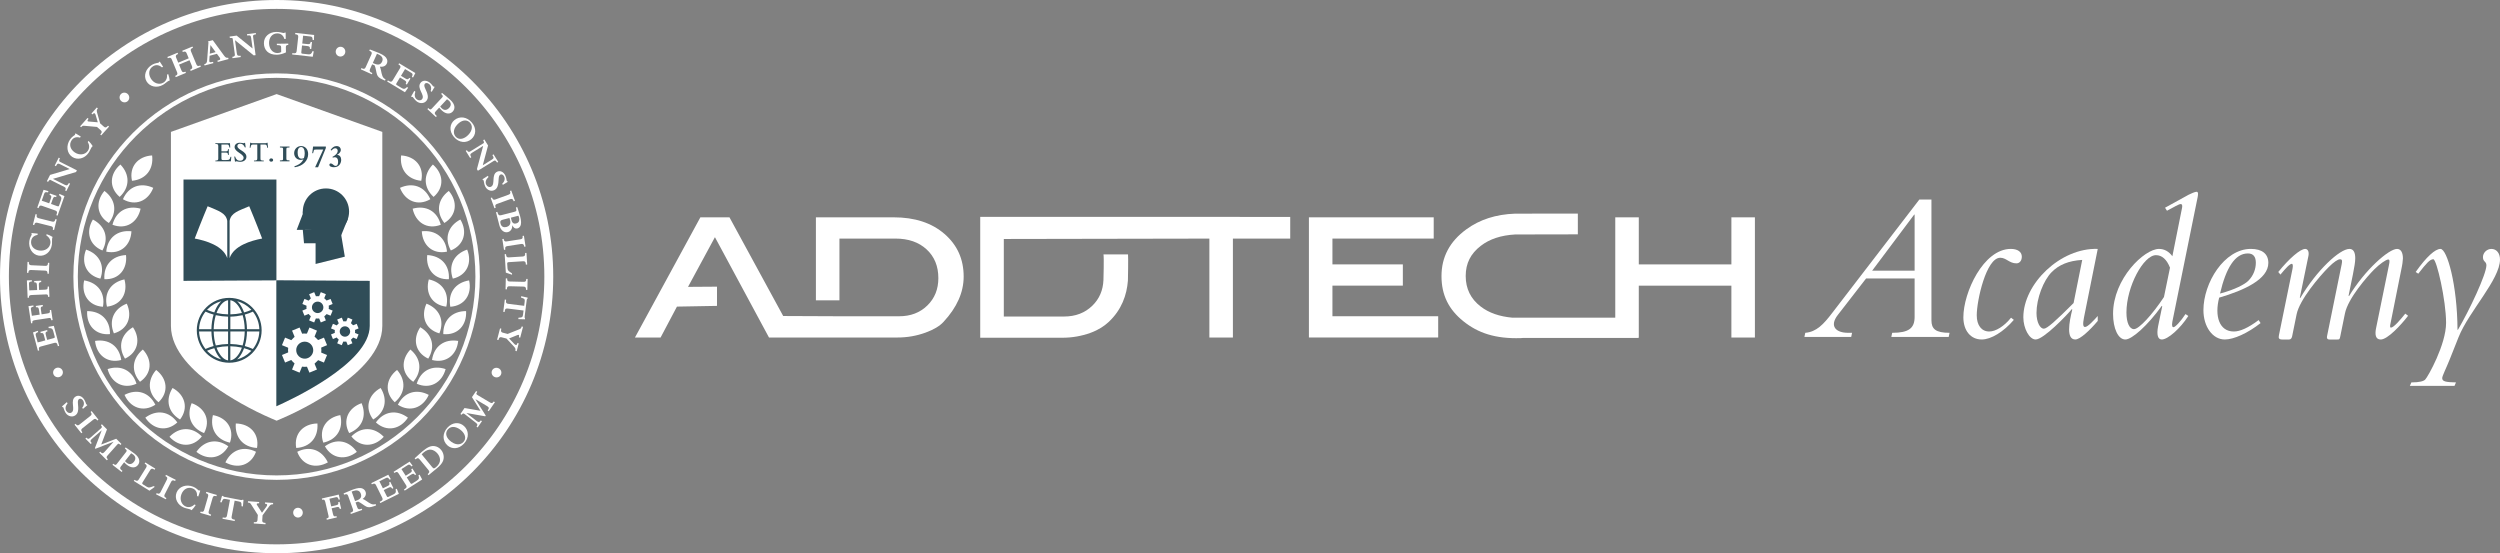 <?xml version="1.0" encoding="UTF-8"?>
<svg xmlns="http://www.w3.org/2000/svg" id="Lager_2" viewBox="0 0 2839.77 628.43">
  <rect x="0" y="0" width="2839.77" height="628.43" fill="#808080" stroke="none"/>
  <defs>
    <style>.cls-1,.cls-2{fill:#fff;}.cls-3,.cls-4{fill:#304d58;}.cls-4,.cls-2{fill-rule:evenodd;}</style>
  </defs>
  <g id="Lager_1-2">
    <g>
      <path class="cls-1" d="M1113.44,246.31v137.33h93.35c11,0,21.66-1.85,31.94-5.57,9.37-3.42,15.82-7.91,20.54-12.28,14.81-13.78,20.71-30.76,21.94-47.08,.06-.93,.52-25.93,.13-29.71h-27.88c.7,3.78-.02,28.41-.05,29.15-.49,11.65-4.68,21.34-12.56,29.05-8.42,8.22-19.17,12.34-32.28,12.34h-68.33v-88.08l233.51-.44v112.36h26.72v-112.36h65.11v-24.63l-352.14-.07"></path>
      <polygon class="cls-1" points="1633.65 383.36 1486.8 383.36 1486.8 246.86 1628.56 246.86 1628.56 271 1513.52 271 1513.52 300.32 1593.5 300.32 1593.5 324.45 1513.52 324.45 1513.52 359.22 1633.65 359.22 1633.65 383.36"></polygon>
      <path class="cls-1" d="M1072.85,265.73c-14.51-12.58-33.74-18.87-57.71-18.87h-88.35v94.32h26.73v-70.18h63.6c14.78,0,26.6,4.12,35.47,12.34,8.86,8.23,13.29,19.07,13.29,32.56,0,12.6-4.17,22.95-12.51,31.1-8.35,8.16-19.02,12.24-32.03,12.24h-67.81s-46.71-.23-63.89-.28l-61.03-112.09h-33.06l-74.31,136.5h29.13l18.57-35.1,45.5-.82v-21.83l-32.92,.23,30.57-56.45,61.4,113.97h146.1c10.96,0,21.54-1.84,31.74-5.56,9.32-3.39,16.13-7.46,20.42-12.2,15.25-16.42,22.88-33.59,22.88-51.49,0-19.68-7.25-35.81-21.76-48.38"></path>
      <path class="cls-1" d="M1966.7,246.86v53.45h-105.18v-53.45h-26.73v114h-116.89c-14.65-1.32-26.65-5.48-35.94-12.64-11.38-8.73-17.06-20.31-17.06-34.74s5.68-25.37,17.06-34.17c10.01-7.77,23.05-12.07,39.05-12.97,1.02-.08,70.23-.12,71.27-.14v-23.59c-1.02,0-70.25,.04-71.27,.08-21.68,.76-40.16,6.66-55.37,17.8-18.83,13.7-28.24,31.41-28.24,53.12s8.27,37.95,24.83,51.28c16.57,13.34,36.36,20.11,65.29,19.17,.88-.04,1.62-.14,2.44-.19h131.28v-.49h.27v-58.91h105.18v58.91h26.72V246.86h-26.72"></path>
    </g>
    <g>
      <path class="cls-1" d="M2193.94,226.63v137.2c0,9.8,4.66,14.21,20.58,14.21l-.98,4.66h-65.17l.98-4.66c19.11,0,25.48-5.39,25.48-18.13v-43.61h-55.12l-32.09,41.4c-10.04,12.98-1.96,20.33,11.51,20.33h4.65l-.98,4.66h-53.16l.98-4.66c12.74-.98,20.82-9.8,30.38-22.29l99.22-129.11h13.72Zm-67.37,80.85h48.26v-63.7h-.49l-47.77,63.7Z"></path>
      <path class="cls-1" d="M2287.53,363.34c-11.76,13.72-25.97,22.29-36.5,22.29-12.5,0-20.83-10.04-20.83-25.24,0-28.17,22.79-77.66,53.9-77.66,7.84,0,12.5,3.43,12.5,8.82,0,4.41-2.45,7.59-6.12,7.59-8.08,0-11.51-6.37-18.38-6.37-15.92,0-26.7,48.51-26.7,65.41,0,11.27,5.39,18.37,14.21,18.37,7.35,0,16.9-5.88,24.74-15.68l3.18,2.45Z"></path>
      <path class="cls-1" d="M2367.16,360.89c-1.47,7.59-.98,10.54,1.22,10.54,3.19,0,10.04-7.59,14.46-12.5v5.63c-9.07,10.78-20.09,21.07-25.48,21.07-10.54,0-7.11-19.36-3.43-34.05l-.49-.49c-5.63,6.86-32.09,34.54-41.16,34.54-7.1,0-13.96-12.5-13.96-25.24,0-37.97,42.14-79.13,84.52-77.66l-15.68,78.15Zm-1.96-65.66c-15.68,.98-26.46,5.63-34.54,13.72-9.55,9.55-17.39,30.13-17.39,46.55,0,10.78,4.17,17.88,8.33,17.88,3.67,0,13.47-8.82,33.81-29.15l9.8-49Z"></path>
      <path class="cls-1" d="M2485.73,358.93c-9.06,14.21-23.27,26.71-30.13,26.71-4.41,0-6.12-5.15-4.17-15.19l4.66-22.54-.49-.49c-16.42,22.78-34.05,38.22-41.4,38.22-8.08,0-13.96-12.25-13.96-29.16,0-39.93,35.52-73.74,52.18-73.74,6.12,0,11.27,2.94,15.19,8.33l11.02-55.12c.49-2.7,0-4.17-1.47-4.17-.98,0-2.45,.49-5.63,2.21l-10.04,5.39-2.21-3.43,26.7-14.7c2.7-1.47,7.59-3.43,9.07-3.43,2.45,0,1.71,3.67,1.22,6.37l-28.66,141.12c-.98,5.39,.25,6.37,1.22,6.37,1.96,0,8.08-6.37,13.72-14.95l3.18,2.21Zm-20.82-54.88c-3.67-9.31-9.06-14.21-15.92-14.21-14.21,0-33.56,35.77-33.56,65.17,0,11.51,3.43,18.87,8.58,18.87,5.63,0,20.82-16.42,34.05-36.5l6.86-33.32Z"></path>
      <path class="cls-1" d="M2567.81,367.01c-14.7,11.51-30.38,18.62-40.67,18.62-13.72,0-24.25-14.46-24.25-33.32,0-30.87,23.52-69.58,53.9-69.58,12.74,0,19.84,5.63,19.84,15.92,0,18.62-27.44,31.11-55.86,39.44-5.39,20.82,0,38.46,16.66,38.46,7.11,0,16.42-4.17,28.17-12.98l2.21,3.43Zm-14.46-79.13c-14.45,0-24.74,16.17-31.6,45.57,16.91-4.41,28.17-10.53,32.09-14.45,6.12-6.12,8.58-13.72,8.58-20.58s-2.94-10.54-9.07-10.54Z"></path>
      <path class="cls-1" d="M2587.9,308.95c12.25-15.19,24.99-26.21,30.62-26.21,2.45,0,4.66,2.45,3.67,7.84l-9.8,47.53,.49,.49c18.62-31.6,44.83-55.86,55.86-55.86,4.41,0,6.61,3.67,6.61,10.54,0,4.41-.98,9.8-2.69,18.62l-4.9,24.01,.49,.49c18.13-29.89,45.08-53.65,54.63-53.65,4.41,0,6.62,4.41,6.62,10.78-.25,4.41-.74,7.11-1.23,9.56l-13.23,66.15c-.25,1.71,0,2.94,.74,2.94,3.18,0,10.53-8.57,16.41-15.92l3.19,2.45c-8.08,10.54-23.28,26.95-31.12,26.95-5.88,0-6.86-5.64-5.14-13.48l14.46-70.8c.98-4.41,.98-6.61-.74-6.61-2.45,0-9.8,5.14-15.92,11.27-7.59,7.59-29.89,32.83-33.32,50.22l-5.14,25.24c-.74,3.92-.98,4.17-3.67,4.17h-8.82c-2.21,0-3.18-1.23-2.69-3.68l16.66-81.83c.74-3.92,.74-5.63-1.96-5.63-2.45,0-7.1,3.18-12.74,8.82-10.54,10.53-33.07,36.99-36.5,53.65l-5.14,25.23c-.49,1.96-1.47,3.43-3.43,3.43h-7.59c-3.92,0-4.66-1.47-3.92-4.9l15.43-75.46c.73-3.67,.25-5.63-.74-5.63-2.45,0-6.86,4.9-12.98,12.25l-2.45-2.94Z"></path>
      <path class="cls-1" d="M2743.98,308.95c12.25-17.39,22.29-26.21,28.17-26.21,7.59,0,19.11,40.91,19.35,91.87h.49c13.23-22.54,32.34-63.21,32.34-73.25,0-4.65-3.92-3.67-3.92-9.31,0-4.9,4.41-9.31,9.55-9.31,5.88,0,9.8,4.9,9.8,12,0,22.78-35.28,58.8-47.04,88.2l-10.04,25.23c-3.67,9.31-8.57,18.86-8.57,21.31,0,3.92,4.17,4.66,15.68,4.9l-1.71,3.92h-50.71l1.71-3.92c9.55,0,13.96-1.47,15.68-3.19,3.18-3.18,23.76-39.93,23.76-64.43,0-25.72-10.78-72.27-14.45-72.27-3.92,0-7.59,4.17-17.15,16.42l-2.94-1.96Z"></path>
    </g>
    <g>
      <path class="cls-1" d="M63.64,418.08c2.8-1.25,6.1-.03,7.33,2.72s-.08,5.99-2.88,7.24-6.05,.05-7.28-2.7c-1.23-2.75,.02-6.01,2.83-7.26Z"></path>
      <path class="cls-1" d="M40.56,380.7l2.21,8.27,8.67-2.31-1.63-6.12c-.55-2.08-1.49-2.64-3.53-2.09l-.4-1.51,7.67-2.05,.4,1.51c-2.08,.55-2.64,1.23-1.87,4.14l1.48,5.55,6.94-1.85c1.66-.44,1.92-.84,1.63-1.93l-1.68-6.31c-.66-2.46-1.66-3.44-5.09-3.29l-.38-1.44,6.17-1.16,6.07,22.73-1.5,.4-.41-1.55c-.58-2.19-1.67-2.71-3.56-2.21l-15.37,4.1c-2.08,.56-2.63,1.43-1.94,4.04l.1,.38-1.5,.4-5.56-20.81,5.49-1.87,.38,1.44c-2.52,1.08-3.24,1.79-2.77,3.53Z"></path>
      <path class="cls-1" d="M45.09,357.37l-.81-5.37c-.41-2.71-1.14-3.27-3.39-2.93l-.23-1.55,7.85-1.18,.23,1.55c-1.89,.29-2.71,1.04-2.4,3.09l.92,6.07,6.35-.96c2.84-.43,3.35-1.02,3.04-3.11l-.11-.73,1.54-.23,1.74,11.56-1.54,.23-.09-.62c-.25-1.66-.9-2.2-2.59-1.94l-15.97,2.41c-2.52,.38-3.17,1.19-2.91,2.89l.08,.5-1.5,.23-2.94-19.52,5.56-.84,.21,1.39c-2.58,.55-3.29,1.21-3.02,2.95l1.12,7.46,8.87-1.34Z"></path>
      <path class="cls-1" d="M42.19,329.43l-.24-5.43c-.12-2.73-.78-3.37-3.06-3.27l-.07-1.56,7.93-.35,.07,1.56c-1.91,.08-2.8,.75-2.71,2.82l.27,6.13,6.41-.28c2.87-.12,3.44-.66,3.35-2.77l-.03-.74,1.55-.07,.51,11.68-1.55,.07-.03-.62c-.07-1.68-.66-2.28-2.37-2.2l-16.14,.7c-2.55,.11-3.28,.85-3.2,2.57l.02,.51-1.51,.07-.86-19.72,5.62-.25,.06,1.41c-2.62,.27-3.4,.85-3.32,2.61l.33,7.54,8.96-.39Z"></path>
      <path class="cls-1" d="M30.69,309.88l.55-12.42,1.55,.07-.03,.66c-.09,2.11,.78,3.01,2.86,3.1l15.78,.7c1.95,.09,2.94-.54,3.04-2.92l.03-.58,1.55,.07-.55,12.42-1.55-.07,.02-.55c.09-2.07-.87-2.89-2.62-2.97l-15.94-.71c-2.07-.09-3.02,.57-3.12,2.76l-.02,.51-1.55-.07Z"></path>
      <path class="cls-1" d="M52.9,265.95c2.05,.61,4.95,1.98,6.87,3.21-.29,.59-.48,1.35-.61,2.24-.26,1.82,.17,3.86-.26,6.76-1.15,7.93-7.65,13.27-14.79,12.23-7.26-1.06-11.99-8.42-10.79-16.7,.58-4.02,2.58-6.42,2.7-7.19,.04-.31-.04-.56-.28-.83l.14-.97,6.96,.66-.22,1.51c-4.09,.67-6.69,3.09-7.23,6.81-.8,5.53,2.9,9.98,9.14,10.89,6.35,.92,11.86-2.62,12.67-8.15,.52-3.56-1.15-6.8-4.51-8.91l.22-1.55Z"></path>
      <path class="cls-1" d="M37.37,255.29l3.01-12.06,1.51,.38-.16,.64c-.51,2.05,.17,3.1,2.18,3.61l15.32,3.83c1.9,.47,2.98,.06,3.56-2.25l.14-.57,1.51,.38-3.01,12.06-1.51-.38,.13-.53c.5-2.01-.28-3.01-1.98-3.44l-15.47-3.87c-2.01-.5-3.07-.04-3.6,2.08l-.12,.49-1.51-.38Z"></path>
      <path class="cls-1" d="M50.27,219.9l-2.84,8.07,8.46,2.98,2.1-5.97c.71-2.03,.26-3.02-1.73-3.72l.52-1.47,7.48,2.64-.52,1.47c-2.03-.71-2.88-.47-3.88,2.36l-1.91,5.42,6.77,2.38c1.62,.57,2.06,.39,2.44-.68l2.17-6.16c.84-2.4,.57-3.78-2.34-5.59l.49-1.4,5.75,2.52-7.82,22.19-1.47-.52,.53-1.51c.75-2.14,.15-3.18-1.7-3.83l-15.01-5.29c-2.03-.71-2.98-.3-3.88,2.24l-.13,.37-1.47-.52,7.16-20.31,5.58,1.55-.49,1.4c-2.69-.53-3.68-.34-4.28,1.35Z"></path>
      <path class="cls-1" d="M73.6,209.93c2.17,1.09,3.22,.79,4.62-2.01l1.39,.7-4.25,8.45-1.39-.7,.11-.21c1.07-2.13,.55-3.05-.91-3.78l-16.35-8.22c-.92,.5-1.64,1.32-2.19,2.4l-1.39-.7,3.62-7.19,22.34-6.62-10.76-5.41c-2.57-1.29-3.29-1-4.7,1.79l-.18,.35-1.39-.7,4.53-9.01,1.39,.7-.18,.35c-1.09,2.17-.98,3.1,.38,3.78l19.06,9.58-.97,1.92-26.26,7.76,13.47,6.77Z"></path>
      <path class="cls-1" d="M100.55,160.05c1.57,1.45,3.58,3.96,4.76,5.9-.52,.4-1.02,1-1.53,1.75-1.04,1.52-1.54,3.54-3.2,5.96-4.52,6.62-12.7,8.56-18.66,4.49-6.06-4.14-7.08-12.83-2.37-19.74,2.29-3.36,5.14-4.63,5.58-5.28,.18-.26,.21-.52,.11-.87l.55-.81,5.96,3.64-.86,1.26c-3.97-1.19-7.38-.16-9.49,2.94-3.15,4.62-1.77,10.24,3.43,13.79,5.3,3.62,11.81,2.85,14.96-1.76,2.03-2.97,1.96-6.62-.14-9.98l.88-1.29Z"></path>
      <path class="cls-1" d="M117.87,143.78c1.43,1.27,2.6,1.52,4.46-.59l.39-.44,1.16,1.03-8.85,9.97-1.16-1.03,.65-.73c1.56-1.75,1.17-2.94-.18-4.13l-4.15-3.68-14.11-1.28c-1.89-.16-2.47-.04-3.76,1.42l-.18,.21-1.16-1.03,8.46-9.54,1.16,1.03-.31,.35c-1.5,1.7-1,2.57,.35,2.67l10.44,.9-2.42-8.21c-.55-1.85-1.5-3.11-3.32-1.06l-.31,.35-1.16-1.03,6.12-6.9,1.16,1.03c-1.39,1.8-1.5,2.59-.79,5.1l3.41,11.96,4.09,3.62Z"></path>
      <path class="cls-1" d="M145.56,107.29c1.94,2.38,1.62,5.88-.72,7.78-2.33,1.9-5.8,1.49-7.74-.89-1.94-2.38-1.62-5.83,.71-7.73s5.8-1.54,7.74,.84Z"></path>
      <path class="cls-1" d="M191.03,84.08c.79,1.99,1.51,5.11,1.74,7.38-.64,.14-1.36,.46-2.14,.91-1.59,.92-2.92,2.52-5.46,3.99-6.94,4.01-15.15,2.22-18.77-4.03-3.67-6.35-.83-14.63,6.42-18.81,3.52-2.03,6.64-1.95,7.32-2.34,.27-.16,.41-.38,.48-.74l.85-.49,3.8,5.86-1.32,.76c-3.06-2.79-6.58-3.33-9.83-1.46-4.84,2.8-6.03,8.46-2.88,13.92,3.21,5.56,9.41,7.68,14.25,4.89,3.11-1.8,4.63-5.12,4.2-9.06l1.35-.78Z"></path>
      <path class="cls-1" d="M216.47,78.92c1.91-.79,2.36-1.97,1.53-3.96l-2.72-6.55-11.91,4.95,2.75,6.63c.81,1.95,1.9,2.45,3.93,1.61l.54-.23,.6,1.44-11.59,4.81-.6-1.44,.61-.25c1.84-.77,2.32-1.96,1.56-3.8l-6.08-14.65c-.76-1.84-1.91-2.36-3.82-1.56l-.58,.24-.6-1.44,11.59-4.82,.6,1.44-.51,.21c-1.88,.78-2.56,1.8-1.7,3.86l2.4,5.78,11.91-4.95-2.35-5.67c-.86-2.06-1.96-2.47-4.05-1.6l-.33,.13-.6-1.44,11.55-4.8,.6,1.44-.65,.27c-1.84,.76-2.42,1.82-1.59,3.81l6.05,14.58c.8,1.92,1.83,2.48,3.93,1.61l.58-.24,.6,1.44-11.55,4.8-.6-1.44,.51-.21Z"></path>
      <path class="cls-1" d="M238.11,63.33l-.37,4.93c-.15,2.15,.14,3.06,3.76,2.08l.49-.13,.4,1.5-10,2.7-.4-1.5,.57-.15c1.81-.49,2.53-1.59,2.74-4.54l1.51-20.1-.72-1,5.59-1.51,12.82,17.52c1.67,2.28,2.7,2.82,4.71,2.45l.4,1.5-12.27,3.31-.4-1.5,1.32-.36c2.3-.62,2.36-1.75,1.1-3.43l-2.98-3.99-8.27,2.23Zm.93-12.18l-.74,9.86,6.64-1.79-5.9-8.07Z"></path>
      <path class="cls-1" d="M269.02,60.61c.33,2.41,1.17,3.1,4.27,2.68l.21,1.54-9.37,1.28-.21-1.54,.23-.03c2.36-.32,2.82-1.27,2.6-2.89l-2.47-18.13c-.93-.48-2.02-.61-3.22-.45l-.21-1.54,7.98-1.09,18.1,14.67-1.63-11.93c-.39-2.84-1.04-3.28-4.14-2.86l-.39,.05-.21-1.54,9.99-1.36,.21,1.54-.39,.05c-2.4,.33-3.11,.95-2.9,2.45l2.88,21.14-2.13,.29-21.25-17.26,2.04,14.93Z"></path>
      <path class="cls-1" d="M327.45,51.02c-2.07,.07-2.76,.72-2.74,2.56l.1,5.94c-2.79,1.36-6.8,2.62-10.16,2.68-9.89,.16-14.75-5.39-14.87-13.04-.12-7.3,5.7-12.77,14.03-12.91,4.03-.06,7.18,1.28,8.51,1.26,.59,0,.9-.17,1.16-.54l.98-.02,.12,7.3-1.56,.03c-1.12-4.05-4.13-6.39-8.2-6.33-5.55,.09-9.31,4.62-9.21,11.08,.1,6.54,4.21,11.34,9.64,11.25,1.49-.02,3.12-.45,4.17-1.1l-.09-5.5c-.03-1.99-.86-2.42-4.85-2.43l-.02-1.52,12.98-.21,.02,1.51Z"></path>
      <path class="cls-1" d="M352.83,41.46l-8.51-.94-.99,8.92,6.29,.7c2.14,.24,3-.43,3.23-2.53l1.55,.17-.87,7.89-1.55-.17c.24-2.14-.19-2.91-3.18-3.24l-5.71-.63-.79,7.13c-.19,1.7,.08,2.09,1.21,2.22l6.49,.72c2.53,.28,3.81-.3,4.92-3.55l1.48,.16-1.16,6.17-23.39-2.59,.17-1.54,1.59,.18c2.25,.25,3.13-.58,3.35-2.52l1.75-15.81c.24-2.14-.38-2.97-3.06-3.27l-.39-.04,.17-1.54,21.41,2.37-.25,5.79-1.48-.16c-.09-2.74-.5-3.67-2.28-3.86Z"></path>
      <path class="cls-1" d="M392.06,60.07c-.79,2.97-3.82,4.75-6.73,3.98-2.91-.78-4.6-3.83-3.81-6.8,.79-2.97,3.78-4.73,6.68-3.95,2.91,.78,4.65,3.8,3.85,6.77Z"></path>
      <path class="cls-1" d="M420.29,78.56c-.84,1.85-.41,3.01,1.62,3.92l1.07,.48-.64,1.42-12.48-5.62,.64-1.42,.57,.26c2.17,.98,3.35,.85,4.3-1.25l6.47-14.36c.79-1.74,.78-2.97-1.61-4.05l-.75-.34,.64-1.42c1.83,.69,3.22,1.23,4.73,1.78,2.06,.75,4.68,1.8,5.96,2.38,5.24,2.36,7.78,4.34,8.74,6.96,.64,1.73,.55,3.35-.16,4.92-1.25,2.76-4.19,4.06-7.91,3.47,1.45,3.06,1.4,6.49,2.77,10.21,.79,2.15,1.59,3.04,3.74,4.27l-.64,1.42c-.8-.32-1.16-.48-2.23-.96-4.42-1.99-5.94-3.47-6.85-5.93-.96-2.62-1.31-7.37-2.69-10.4l-2.82-1.27-2.49,5.52Zm3.18-7.05l1.39,.63c4.31,1.94,7.41,1.72,9.17-2.16,1.74-3.85-.53-6.54-3.98-8.09l-1.85-.83-4.72,10.47Z"></path>
      <path class="cls-1" d="M467.43,82.86l-7.33-4.42-4.63,7.68,5.42,3.27c1.84,1.11,2.9,.86,3.99-.95l1.34,.81-4.1,6.8-1.34-.81c1.11-1.84,1.05-2.72-1.53-4.27l-4.92-2.97-3.71,6.15c-.89,1.47-.8,1.94,.17,2.52l5.59,3.37c2.18,1.31,3.58,1.32,5.95-1.16l1.27,.77-3.63,5.12-20.15-12.14,.8-1.33,1.37,.83c1.94,1.17,3.08,.79,4.09-.89l8.21-13.62c1.11-1.84,.9-2.86-1.41-4.25l-.33-.2,.8-1.33,18.45,11.11-2.65,5.15-1.27-.77c1.06-2.52,1.08-3.54-.46-4.46Z"></path>
      <path class="cls-1" d="M470.58,103.22l1.22,.92c-1.35,3.93-.73,6.94,1.73,8.8,2.06,1.55,4.63,1.39,5.97-.39,3.58-4.74-6.56-12.14-1.8-18.44,2.31-3.06,6.54-3.21,10.25-.41,2.4,1.81,3.65,4.05,4.12,4.41,.22,.17,.45,.24,.95,.17l.66,.49-3.3,5.6-1.25-.94c1.26-3.1,.53-6.29-1.87-8.1-1.75-1.32-3.78-1.35-4.71-.11-2.21,2.93,2.56,7.38,3.37,13.58,.29,2.27-.24,4.02-1.39,5.54-2.5,3.31-7.4,3.71-11.11,.91-2.5-1.88-4.01-4.62-4.57-5.04-.28-.21-.62-.22-1.04,.01l-.81-.61,3.59-6.38Z"></path>
      <path class="cls-1" d="M494.91,126.51c-1.58,1.69-1.41,2.77,.45,4.51l.86,.8-1.06,1.14-9.72-9.06,1.06-1.14,.43,.4c1.57,1.47,2.33,1.52,3.55,.2l11.66-12.51c1.25-1.34,1.15-2.09-.42-3.56l-.63-.59,1.06-1.14c1.17,.98,2.88,2.25,4.93,4,1.97,1.67,3.88,3.35,4.68,4.09,5.52,5.14,5.33,10.04,2.53,13.05-3.15,3.38-7.97,2.93-12.37-1.18-1.03-.96-1.98-2.01-2.99-3.33l-4.02,4.32Zm5.14-5.51c.46,.71,1.04,1.35,1.87,2.12,2.66,2.48,5.61,2.29,8.28-.57,2.5-2.68,2.43-5.7-.2-8.15-.69-.64-1.4-1.19-2.22-1.69l-7.72,8.28Z"></path>
      <path class="cls-1" d="M536.08,139.32c5.23,6.28,4.91,14.07-.81,18.84-5.45,4.54-13.75,4.48-19.73-2.7-5.75-6.91-4.6-14.69,.55-18.97,6.07-5.05,14.42-3.87,20,2.83Zm-18.65,15.73c3.48,4.18,8.78,3.07,13.01-.45,4.93-4.11,7.53-10.34,3.73-14.9-3.18-3.82-8.25-3.81-12.88,.04-5.85,4.87-7.38,11.08-3.85,15.31Z"></path>
      <path class="cls-1" d="M536.04,173.64c-2.07,1.28-2.35,2.33-.71,4.99l-1.32,.82-4.98-8.04,1.32-.82,.12,.2c1.26,2.03,2.31,2.06,3.7,1.2l15.56-9.64c.06-1.05-.26-2.09-.9-3.12l1.32-.82,4.24,6.84-6.03,22.5,10.23-6.35c2.44-1.51,2.57-2.28,.92-4.94l-.21-.33,1.32-.82,5.31,8.57-1.32,.82-.21-.33c-1.28-2.06-2.13-2.45-3.42-1.65l-18.13,11.24-1.13-1.83,7.11-26.44-12.81,7.94Z"></path>
      <path class="cls-1" d="M554.24,199.7l.64,1.38c-3.04,2.83-3.91,5.78-2.61,8.58,1.09,2.34,3.43,3.41,5.45,2.46,5.39-2.5-.08-13.8,7.08-17.12,3.47-1.61,7.28,.24,9.24,4.46,1.27,2.73,1.32,5.29,1.56,5.82,.12,.25,.29,.43,.76,.59l.35,.75-5.55,3.39-.66-1.42c2.57-2.14,3.43-5.3,2.16-8.03-.92-1.99-2.7-2.97-4.11-2.32-3.33,1.55-1.21,7.72-3.42,13.57-.81,2.14-2.1,3.43-3.83,4.24-3.76,1.75-8.27-.21-10.23-4.43-1.32-2.84-1.36-5.96-1.66-6.6-.15-.32-.44-.48-.92-.48l-.43-.92,6.17-3.94Z"></path>
      <path class="cls-1" d="M580.72,216.43l4.24,11.68-1.46,.53-.23-.62c-.72-1.98-1.88-2.48-3.82-1.77l-14.84,5.38c-1.84,.67-2.51,1.62-1.7,3.86l.2,.55-1.46,.53-4.24-11.68,1.46-.53,.19,.51c.71,1.95,1.91,2.34,3.56,1.74l14.99-5.44c1.95-.71,2.57-1.68,1.82-3.74l-.17-.48,1.46-.53Z"></path>
      <path class="cls-1" d="M583.7,240.77c2.98-.76,3.29-1.29,2.56-4.16l-.24-.95,1.51-.39c.28,.94,.9,2.72,1.53,4.69,.7,2.24,1.42,4.44,1.84,6.07,1.21,4.73,1.48,8.54-.08,11.12-.72,1.19-1.95,2.03-3.15,2.34-2.36,.6-4.21-.54-5.71-3.5l-.08,.02c.13,3.88-1.83,6.84-4.96,7.64-3.94,1.01-8.16-1.66-9.76-7.91l-3.75-14.66,1.51-.39c.95,3.71,2.14,4.33,4.42,3.75l14.37-3.68Zm-12.57,8.79c-2.82,.72-3.22,1.91-2.6,4.34,1.09,4.24,4.14,4.59,6.73,3.93,2.32-.59,5.49-2.53,4.23-7.46-.18-.72-.64-2.18-.82-2.74l-7.53,1.93Zm9.2-2.35c.17,.84,.48,2.22,.67,2.94,.97,3.79,3.3,4.2,5.27,3.7,2.2-.56,4.44-2.27,3.27-6.85-.2-.8-.39-1.35-.63-1.98l-8.58,2.2Z"></path>
      <path class="cls-1" d="M595.11,267.75l1.89,12.29-1.54,.24-.1-.66c-.32-2.09-1.36-2.8-3.41-2.48l-15.61,2.41c-1.93,.3-2.78,1.1-2.41,3.46l.09,.58-1.54,.24-1.89-12.29,1.54-.24,.08,.54c.32,2.05,1.42,2.67,3.15,2.4l15.77-2.43c2.05-.32,2.85-1.15,2.52-3.31l-.08-.5,1.54-.24Z"></path>
      <path class="cls-1" d="M574.58,309.66l-1.32-20.91,1.55-.1,.04,.66c.16,2.5,1.12,3.18,3.07,3.06l15.92-1.01c2.35-.15,2.78-1.51,2.67-3.26l-.05-.74,1.55-.1,.84,13.23-1.55,.1-.07-1.13c-.13-2.03-1.1-2.83-2.97-2.71l-16.4,1.04c-1.47,.09-1.8,.54-1.71,2.07l.31,4.96c.17,2.61,1.53,3.31,5.12,5.71l.1,1.56-7.1-2.41Z"></path>
      <path class="cls-1" d="M599.34,316.86l-.32,12.43-1.55-.04,.02-.67c.05-2.11-.84-2.99-2.91-3.04l-15.78-.4c-1.95-.05-2.93,.59-2.99,2.97v.59l-1.57-.04,.32-12.43,1.55,.04v.55c-.07,2.07,.91,2.88,2.66,2.92l15.94,.4c2.07,.05,3.01-.63,3.06-2.82v-.51l1.57,.04Z"></path>
      <path class="cls-1" d="M576.71,350.48c-2.06-.26-3.05,.25-3.39,3l-.12,.93-1.54-.19,1.75-13.96,1.54,.19-.17,1.32c-.27,2.13,.5,3.1,2.59,3.36l18.04,2.25,.57-4.58c.37-2.99-.04-3.51-4.15-4.77l.2-1.59,7.31,1.62-.16,1.24c-.32,.28-.54,.45-.65,.67-.11,.26-.19,.57-.26,1.11l-2.31,18.46c-.13,1.05-.08,1.25,.44,1.95l-.16,1.24-7.49-.23,.2-1.59c4.25-.22,4.82-.62,5.19-3.61l.57-4.58-18.04-2.25Z"></path>
      <path class="cls-1" d="M570.02,383.17c-1.85-.48-3-.17-3.71,2.55l-.15,.57-1.51-.39,3.35-12.9,1.51,.39-.25,.95c-.59,2.27,.3,3.15,2.03,3.6l5.36,1.39,13.15-5.27c1.75-.72,2.22-1.08,2.71-2.97l.07-.26,1.51,.39-3.2,12.34-1.5-.39,.12-.45c.57-2.19-.28-2.74-1.53-2.21l-9.71,3.94,5.89,6.21c1.33,1.39,2.75,2.09,3.44-.56l.12-.46,1.5,.39-2.32,8.93-1.5-.39c.41-2.24,.16-2.99-1.61-4.9l-8.47-9.1-5.29-1.37Z"></path>
      <path class="cls-1" d="M561.77,428.23c-2.8-1.25-4.09-4.53-2.86-7.28,1.23-2.75,4.51-3.93,7.32-2.68s4.07,4.48,2.84,7.22c-1.23,2.75-4.49,3.98-7.3,2.73Z"></path>
    </g>
    <path class="cls-1" d="M314.21,0c86.77,0,165.32,35.17,222.18,92.03,56.86,56.86,92.03,135.42,92.03,222.18s-35.17,165.32-92.03,222.18c-56.86,56.86-135.42,92.03-222.18,92.03s-165.32-35.17-222.18-92.03C35.17,479.54,0,400.98,0,314.21S35.17,148.89,92.03,92.03C148.89,35.17,227.45,0,314.21,0h0Zm215.04,99.18C474.23,44.15,398.2,10.1,314.21,10.1S154.2,44.15,99.17,99.18C44.15,154.2,10.1,230.24,10.1,314.21s34.04,160.01,89.07,215.04c55.03,55.03,131.06,89.07,215.04,89.07s160.01-34.04,215.04-89.07c55.03-55.03,89.07-131.06,89.07-215.04s-34.04-160.01-89.07-215.04h0Z"></path>
    <path class="cls-1" d="M314.21,83.35c63.75,0,121.47,25.84,163.24,67.62,41.78,41.78,67.62,99.49,67.62,163.24s-25.84,121.47-67.62,163.24c-41.77,41.78-99.49,67.62-163.24,67.62s-121.46-25.84-163.24-67.62c-41.78-41.77-67.62-99.49-67.62-163.24s25.84-121.46,67.62-163.24c41.78-41.78,99.49-67.62,163.24-67.62h0Zm159.67,71.19c-40.86-40.86-97.31-66.14-159.67-66.14s-118.81,25.28-159.67,66.14c-40.86,40.86-66.14,97.32-66.14,159.67s25.28,118.81,66.14,159.67c40.86,40.86,97.32,66.14,159.67,66.14s118.81-25.28,159.67-66.14c40.86-40.86,66.14-97.31,66.14-159.67s-25.28-118.81-66.14-159.67h0Z"></path>
    <path class="cls-1" d="M290.79,513.19c-5.68,15.5-20.83,19.82-34.78,12.03,6.84-14.25,20.57-19.22,34.78-12.03h0ZM149.93,205.38c-3.54-16.12,6.92-27.91,22.87-28.83,1.89,15.7-7.02,27.26-22.87,28.83h0Zm-14.01,18.29c-12.55-10.72-11.32-26.43,.83-36.79,10.98,11.38,10.87,25.97-.83,36.79h0Zm3.71,2.63c14.27,8.31,28.69,1.97,34.46-12.93-14.36-6.61-28.1-1.68-34.46,12.93h0Zm-15.95,27c-14.1-8.57-15.4-24.27-5.06-36.44,12.65,9.47,14.88,23.9,5.06,36.44h0Zm4.08,2.01c15.41,5.92,28.63-2.65,31.95-18.27-15.23-4.23-28.01,2.83-31.95,18.27h0Zm-11.43,29.21c-15.29-6.21-19.08-21.5-10.82-35.17,14.01,7.33,18.51,21.21,10.82,35.17h0Zm4.35,1.33c16.16,3.38,27.84-7.19,28.62-23.14-15.72-1.74-27.19,7.27-28.62,23.14h0Zm-6.61,30.66c-16.08-3.68-22.27-18.17-16.3-32.99,15,5,21.66,17.98,16.3,32.99h0Zm4.51,.62c16.49,.76,26.33-11.54,24.55-27.41-15.79,.79-25.68,11.52-24.55,27.41h0Zm-1.63,31.32c-16.47-1.07-24.89-14.38-21.36-29.95,15.6,2.53,24.25,14.29,21.36,29.95h0Zm4.54-.11c16.4-1.89,24.15-15.61,19.85-30.99-15.46,3.3-23.51,15.48-19.85,30.99h0Zm3.4,31.17c-16.43,1.58-26.87-10.21-25.88-26.15,15.8,0,26.23,10.23,25.88,26.15h0Zm4.47-.83c15.89-4.48,21.35-19.27,14.65-33.76-14.73,5.73-20.73,19.04-14.65,33.76h0Zm8.34,30.23c-15.96,4.19-28.16-5.79-29.73-21.68,15.6-2.52,27.53,5.91,29.73,21.68h0Zm4.27-1.54c14.96-6.96,18-22.43,9.06-35.67-13.63,8.01-17.42,22.11-9.06,35.67h0Zm13.07,28.51c-15.09,6.69-28.73-1.21-32.81-16.65,15-4.98,28.12,1.43,32.81,16.65h0Zm3.97-2.2c13.66-9.26,14.18-25.02,3.25-36.66-12.17,10.08-13.66,24.61-3.25,36.66h0Zm17.46,26.05c-13.83,9.01-28.55,3.4-35.05-11.19,14.01-7.32,27.98-3.08,35.05,11.19h0Zm3.57-2.81c12-11.33,10-26.96-2.66-36.7-10.4,11.9-9.56,26.48,2.66,36.7h0Zm21.39,22.93c-12.21,11.11-27.64,7.92-36.39-5.44,12.66-9.46,27.13-7.51,36.39,5.44h0Zm3.08-3.34c10.04-13.1,5.56-28.21-8.49-35.81-8.37,13.41-5.2,27.67,8.49,35.81h0Zm24.79,19.22c-10.28,12.91-26.02,12.23-36.79,.44,10.98-11.37,25.58-11.75,36.79-.44h0Zm2.5-3.79c7.81-14.54,.98-28.74-14.1-33.99-6.12,14.58-.72,28.14,14.1,33.99h0Zm27.54,15c-8.08,14.39-23.73,16.23-36.25,6.32,9.02-12.98,23.37-15.69,36.25-6.32h0Zm1.86-4.14c5.39-15.6-3.62-28.52-19.35-31.3-3.71,15.37,3.79,27.9,19.35,31.3h0Zm30.76,6.03c2.83-16.26-8.14-27.58-24.11-27.81-1.2,15.76,8.2,26.93,24.11,27.81h0Z"></path>
    <path class="cls-1" d="M337.64,513.19c5.68,15.5,20.83,19.82,34.78,12.03-6.84-14.25-20.57-19.22-34.78-12.03h0ZM478.5,205.38c3.54-16.12-6.92-27.91-22.87-28.83-1.89,15.7,7.02,27.26,22.87,28.83h0Zm14.01,18.29c12.54-10.72,11.32-26.43-.83-36.79-10.98,11.38-10.87,25.97,.83,36.79h0Zm-3.71,2.63c-14.27,8.31-28.69,1.97-34.46-12.93,14.36-6.61,28.1-1.68,34.46,12.93h0Zm15.95,27c14.1-8.57,15.4-24.27,5.06-36.44-12.66,9.47-14.88,23.9-5.06,36.44h0Zm-4.08,2.01c-15.41,5.92-28.63-2.65-31.95-18.27,15.23-4.23,28,2.83,31.95,18.27h0Zm11.43,29.21c15.29-6.21,19.08-21.5,10.82-35.17-14.01,7.33-18.51,21.21-10.82,35.17h0Zm-4.35,1.33c-16.16,3.38-27.84-7.19-28.62-23.14,15.71-1.74,27.19,7.27,28.62,23.14h0Zm6.61,30.66c16.08-3.68,22.27-18.17,16.3-32.99-14.99,5-21.66,17.98-16.3,32.99h0Zm-4.5,.62c-16.49,.76-26.33-11.54-24.56-27.41,15.79,.79,25.68,11.52,24.56,27.41h0Zm1.63,31.32c16.47-1.07,24.89-14.38,21.36-29.95-15.6,2.53-24.25,14.29-21.36,29.95h0Zm-4.55-.11c-16.4-1.89-24.15-15.61-19.85-30.99,15.46,3.3,23.51,15.48,19.85,30.99h0Zm-3.4,31.17c16.43,1.58,26.87-10.21,25.88-26.15-15.8,0-26.22,10.23-25.88,26.15h0Zm-4.47-.83c-15.88-4.48-21.35-19.27-14.65-33.76,14.73,5.73,20.73,19.04,14.65,33.76h0Zm-8.34,30.23c15.96,4.19,28.16-5.79,29.73-21.68-15.6-2.52-27.53,5.91-29.73,21.68h0Zm-4.28-1.54c-14.96-6.96-17.99-22.43-9.06-35.67,13.63,8.01,17.42,22.11,9.06,35.67h0Zm-13.07,28.51c15.09,6.69,28.73-1.21,32.81-16.65-15-4.98-28.12,1.43-32.81,16.65h0Zm-3.97-2.2c-13.66-9.26-14.18-25.02-3.25-36.66,12.17,10.08,13.67,24.61,3.25,36.66h0Zm-17.45,26.05c13.82,9.01,28.55,3.4,35.05-11.19-14.01-7.32-27.98-3.08-35.05,11.19h0Zm-3.57-2.81c-12-11.33-10-26.96,2.65-36.7,10.4,11.9,9.56,26.48-2.65,36.7h0Zm-21.4,22.93c12.21,11.11,27.64,7.92,36.39-5.44-12.66-9.46-27.13-7.51-36.39,5.44h0Zm-3.07-3.34c-10.04-13.1-5.56-28.21,8.48-35.81,8.37,13.41,5.21,27.67-8.48,35.81h0Zm-24.79,19.22c10.28,12.91,26.02,12.23,36.8,.44-10.99-11.37-25.58-11.75-36.8-.44h0Zm-2.5-3.79c-7.81-14.54-.98-28.74,14.1-33.99,6.12,14.58,.72,28.14-14.1,33.99h0Zm-27.54,15c8.08,14.39,23.73,16.23,36.25,6.32-9.03-12.98-23.38-15.69-36.25-6.32h0Zm-1.86-4.14c-5.39-15.6,3.63-28.52,19.35-31.3,3.7,15.37-3.79,27.9-19.35,31.3h0Zm-30.76,6.03c-2.83-16.26,8.14-27.58,24.1-27.81,1.2,15.76-8.2,26.93-24.1,27.81h0Z"></path>
    <path class="cls-1" d="M308.6,475.49c-22.41-9.6-46.97-23.36-66.61-37.54-21.31-15.37-47.82-39.25-47.82-67.76V149.82l120.05-42.95,120.05,42.95v220.36c0,28.52-26.51,52.39-47.82,67.76-19.65,14.17-44.2,27.94-66.61,37.54l-5.62,2.41-5.62-2.41h0Z"></path>
    <path class="cls-4" d="M419.99,370.18c0,43.11-91.85,84.95-106.11,91.33v-143.17l106.11,.67v51.16Z"></path>
    <polygon class="cls-1" points="316.12 203.97 419.99 203.97 419.99 316.21 316.12 316.21 316.12 203.97 316.12 203.97"></polygon>
    <polygon class="cls-4" points="208.44 317.9 208.44 203.97 313.99 203.97 313.99 318.46 208.44 319.02 208.44 317.9"></polygon>
    <path class="cls-1" d="M312.31,461.52c-14.26-6.39-103.86-48.22-103.86-91.33v-50.15h103.86v141.49h0Z"></path>
    <path class="cls-4" d="M261.66,341.03v16.06c4.41-.09,8.67-.6,12.7-1.48l.42-.09c-.64-1.74-1.36-3.36-2.15-4.85-2.91-5.46-6.75-9.02-10.97-9.63h0Zm-1.29-2.67c10.17,0,19.38,4.13,26.04,10.79,6.67,6.66,10.79,15.88,10.79,26.05s-4.13,19.38-10.79,26.05c-6.66,6.66-15.87,10.79-26.04,10.79s-19.38-4.13-26.05-10.79c-6.66-6.66-10.79-15.87-10.79-26.05s4.13-19.38,10.79-26.05c6.67-6.66,15.88-10.79,26.05-10.79h0Zm24.22,12.61c-4.16-4.16-9.39-7.26-15.23-8.84,2.08,1.86,3.94,4.34,5.53,7.33,.89,1.66,1.68,3.48,2.39,5.43,2.9-.79,5.66-1.77,8.26-2.93-.31-.33-.62-.66-.94-.98h0Zm-33.22-8.84c-5.85,1.58-11.08,4.68-15.23,8.84-.32,.32-.64,.65-.95,.98,2.6,1.16,5.36,2.14,8.26,2.93,.7-1.95,1.5-3.77,2.39-5.43,1.59-2.98,3.45-5.47,5.53-7.33h0Zm-17.92,11.86c-4.36,5.52-7.05,12.41-7.33,19.92h14.02c.11-6,1.01-11.64,2.49-16.57-3.23-.89-6.32-2.01-9.19-3.35h0Zm-7.33,22.5c.28,7.51,2.97,14.4,7.33,19.91,2.88-1.33,5.96-2.46,9.19-3.35-1.49-4.93-2.38-10.57-2.49-16.57h-14.02Zm9.06,21.95c.31,.33,.62,.66,.95,.98,4.16,4.16,9.39,7.26,15.23,8.84-2.08-1.86-3.94-4.34-5.53-7.33-.89-1.66-1.68-3.48-2.39-5.43-2.9,.79-5.67,1.78-8.26,2.93h0Zm34.16,9.83c5.85-1.59,11.07-4.68,15.23-8.84,.32-.32,.63-.65,.94-.98-2.59-1.16-5.36-2.14-8.26-2.93-.7,1.95-1.5,3.77-2.39,5.43-1.59,2.98-3.45,5.47-5.53,7.33h0Zm17.92-11.86c4.36-5.52,7.05-12.41,7.33-19.91h-14.02c-.11,6-1.01,11.63-2.49,16.57,3.23,.89,6.31,2.01,9.19,3.35h0Zm7.33-22.49c-.28-7.51-2.97-14.4-7.33-19.92-2.88,1.33-5.96,2.46-9.19,3.35,1.49,4.93,2.38,10.57,2.49,16.57h14.02Zm-19.01-15.94l-.69,.16c-4.2,.92-8.65,1.46-13.24,1.54v14.24h16.34c-.11-5.8-.97-11.22-2.41-15.94h0Zm2.41,18.52h-16.34v14.24c4.59,.08,9.03,.62,13.24,1.54h0l.69,.15c1.43-4.72,2.3-10.14,2.41-15.94h0Zm-3.23,18.39l-.42-.09h0c-4.02-.89-8.28-1.4-12.69-1.48v16.06c4.22-.61,8.06-4.18,10.97-9.63,.79-1.49,1.51-3.11,2.15-4.85h0Zm-15.69,14.48v-16.06c-4.41,.08-8.67,.6-12.69,1.48h0l-.42,.09c.64,1.74,1.36,3.36,2.15,4.85,2.91,5.45,6.75,9.02,10.97,9.63h0Zm-13.93-16.94l.69-.15h0c4.2-.92,8.65-1.46,13.24-1.54v-14.24h-16.34c.11,5.79,.97,11.22,2.41,15.94h0Zm-2.41-18.51h16.34v-14.24c-4.59-.09-9.03-.62-13.24-1.54l-.69-.16c-1.43,4.72-2.3,10.14-2.41,15.94h0Zm3.23-18.4l.42,.09c4.03,.88,8.29,1.4,12.7,1.48v-16.06c-4.21,.61-8.06,4.17-10.97,9.63-.79,1.48-1.51,3.11-2.15,4.85h0Z"></path>
    <g>
      <path class="cls-3" d="M396.53,240.34c0,14.52-11.77,26.29-26.29,26.29s-26.3-11.77-26.3-26.29,11.77-26.3,26.3-26.3,26.29,11.77,26.29,26.3Z"></path>
      <rect class="cls-3" x="343.94" y="240.33" width="13.84" height="20.76"></rect>
      <polygon class="cls-3" points="346.71 261.09 337.02 261.09 343.94 243.1 346.71 261.09"></polygon>
      <polygon class="cls-3" points="379.23 276.32 345.32 276.32 343.94 261.09 382.69 258.33 379.23 276.32"></polygon>
      <polygon class="cls-3" points="391.69 291.54 358.47 299.84 358.47 274.24 386.84 262.48 391.69 291.54"></polygon>
      <polygon class="cls-3" points="377.16 271.5 387.53 267.32 395.15 248.64 377.16 251.41 377.16 271.5"></polygon>
    </g>
    <g>
      <path class="cls-2" d="M258.14,250.85v42.34c-4.89-14.17-24.33-19.83-36.95-22.24,7.18-18.9,14.67-36.67,14.67-36.67,12.03,5.16,20.72,7.41,22.28,16.57h0Z"></path>
      <path class="cls-2" d="M260.82,250.85v42.34c4.85-14.17,24.29-19.83,36.95-22.24-7.18-18.9-14.67-36.67-14.67-36.67-12.07,5.16-20.72,7.41-22.28,16.57h0Z"></path>
    </g>
    <g>
      <path class="cls-1" d="M336.48,397.69c-.08,5.39,4.47,9.97,10.13,9.73,5.09-.21,9.36-4.71,9.2-9.83-.17-5.46-4.58-9.66-9.96-9.5-5.48,.16-9.45,4.78-9.38,9.6m-4.73,22.05c.59-1.43,1.17-2.84,1.75-4.24,.34-.82,.67-1.64,1.03-2.46,.09-.2,.06-.32-.12-.46-1.34-1.04-2.5-2.28-3.55-3.68-2.33,.97-4.67,1.94-7.03,2.92-1.19-2.86-2.36-5.7-3.54-8.56,.16-.07,.28-.13,.41-.19,2.11-.87,4.21-1.75,6.33-2.61,.26-.11,.38-.22,.33-.52-.22-1.48-.23-2.96,.01-4.43,.07-.43-.09-.58-.45-.72-2.08-.84-4.15-1.7-6.22-2.56-.13-.05-.25-.11-.41-.19,1.18-2.86,2.35-5.69,3.54-8.56,2.39,.99,4.75,1.97,7.04,2.92,.9-.93,1.75-1.83,2.62-2.71,.27-.27,.56-.53,.87-.74,.27-.19,.31-.35,.19-.66-.89-2.11-1.77-4.24-2.65-6.36-.04-.1-.08-.21-.15-.37,2.84-1.17,5.67-2.34,8.56-3.53,.97,2.34,1.93,4.66,2.91,7.01,.55-.06,1.1-.17,1.64-.18,1.1,0,2.2,.03,3.3,.08,.34,.02,.51-.04,.65-.39,.82-2.04,1.67-4.06,2.52-6.09,.05-.13,.11-.25,.19-.42,2.86,1.18,5.69,2.35,8.55,3.53-.95,2.3-1.89,4.57-2.78,6.73,1.37,1.33,2.68,2.61,4.05,3.95,2.12-.88,4.36-1.81,6.64-2.76,1.18,2.86,2.36,5.69,3.54,8.56-.15,.07-.27,.13-.4,.19-1.98,.82-3.95,1.65-5.94,2.45-.25,.1-.35,.22-.31,.49,.27,1.68,.27,3.37,.01,5.06-.04,.26,.11,.31,.28,.38,1.98,.82,3.96,1.64,5.94,2.46,.13,.05,.25,.11,.41,.19-1.18,2.86-2.36,5.69-3.54,8.56-2.22-.92-4.42-1.82-6.65-2.74-.21,.26-.4,.54-.64,.77-1.04,1.01-2.08,2.02-3.15,3-.21,.19-.2,.31-.11,.54,.83,1.98,1.64,3.95,2.46,5.93,.05,.13,.1,.26,.17,.42-2.85,1.18-5.68,2.34-8.55,3.53-.15-.36-.3-.69-.44-1.03-.74-1.78-1.48-3.56-2.21-5.35-.12-.31-.28-.38-.6-.34-1.59,.22-3.18,.19-4.76-.07-.27-.04-.39,.02-.5,.28-.83,2.04-1.68,4.06-2.52,6.09-.05,.13-.11,.25-.19,.41-2.86-1.18-5.69-2.35-8.55-3.53"></path>
      <path class="cls-1" d="M354.33,349.08c-.05,3.62,3,6.7,6.81,6.54,3.43-.14,6.3-3.16,6.19-6.61-.12-3.67-3.08-6.49-6.69-6.39-3.68,.11-6.36,3.22-6.3,6.45m-3.18,14.82c.4-.96,.79-1.91,1.18-2.85,.23-.55,.45-1.1,.69-1.65,.06-.14,.04-.22-.08-.31-.9-.7-1.68-1.53-2.39-2.47-1.57,.65-3.14,1.3-4.73,1.96-.8-1.92-1.58-3.83-2.38-5.75,.11-.05,.19-.09,.27-.12,1.42-.59,2.83-1.18,4.25-1.76,.18-.07,.25-.15,.22-.35-.15-.99-.15-1.99,.01-2.97,.05-.29-.06-.39-.3-.49-1.4-.56-2.79-1.14-4.18-1.72-.09-.04-.17-.07-.28-.12,.8-1.92,1.58-3.83,2.38-5.75,1.61,.67,3.2,1.32,4.74,1.96,.6-.63,1.17-1.23,1.76-1.83,.18-.18,.37-.35,.58-.5,.18-.12,.21-.23,.12-.44-.6-1.42-1.19-2.85-1.78-4.27-.03-.07-.06-.14-.1-.25,1.91-.79,3.81-1.57,5.76-2.37,.65,1.57,1.3,3.13,1.95,4.71,.37-.04,.74-.12,1.1-.12,.74,0,1.48,.02,2.21,.05,.23,.01,.35-.03,.44-.26,.55-1.37,1.13-2.73,1.69-4.1,.04-.09,.08-.17,.13-.28,1.92,.79,3.83,1.58,5.75,2.37-.64,1.55-1.27,3.07-1.87,4.53,.92,.9,1.8,1.75,2.72,2.65,1.42-.59,2.94-1.22,4.47-1.85,.8,1.92,1.58,3.82,2.38,5.75-.1,.05-.18,.09-.27,.12-1.33,.55-2.66,1.1-3.99,1.65-.17,.07-.24,.15-.21,.33,.18,1.13,.18,2.27,0,3.4-.03,.17,.07,.21,.19,.26,1.33,.55,2.66,1.1,3.99,1.65,.09,.04,.17,.08,.28,.13-.8,1.92-1.58,3.83-2.38,5.75-1.5-.61-2.97-1.23-4.47-1.84-.14,.18-.27,.36-.43,.52-.7,.68-1.4,1.36-2.12,2.02-.14,.13-.14,.21-.07,.36,.56,1.33,1.1,2.66,1.65,3.99,.04,.09,.07,.18,.11,.29-1.92,.79-3.82,1.57-5.75,2.37-.1-.25-.2-.47-.29-.69-.5-1.2-1-2.39-1.48-3.6-.09-.21-.19-.26-.4-.23-1.07,.15-2.14,.13-3.2-.04-.18-.03-.26,.01-.34,.19-.56,1.37-1.13,2.73-1.69,4.09-.04,.09-.08,.17-.13,.28-1.92-.79-3.83-1.58-5.75-2.37"></path>
      <path class="cls-1" d="M385.92,376.51c-.05,3.29,2.73,6.09,6.19,5.95,3.11-.13,5.72-2.88,5.62-6.01-.11-3.33-2.8-5.9-6.09-5.81-3.35,.1-5.78,2.92-5.73,5.86m-2.89,13.47c.36-.88,.72-1.73,1.07-2.59,.21-.5,.41-1,.62-1.5,.05-.12,.04-.2-.07-.28-.82-.64-1.53-1.39-2.17-2.25-1.42,.59-2.85,1.18-4.3,1.78-.72-1.75-1.44-3.48-2.16-5.23,.1-.04,.17-.08,.25-.11,1.29-.54,2.57-1.07,3.87-1.6,.16-.07,.23-.13,.2-.32-.13-.9-.14-1.8,0-2.7,.04-.27-.05-.35-.27-.44-1.27-.51-2.53-1.04-3.8-1.56-.08-.03-.15-.07-.25-.11,.73-1.75,1.44-3.48,2.16-5.23,1.46,.61,2.91,1.2,4.31,1.78,.55-.57,1.07-1.12,1.6-1.66,.16-.17,.34-.32,.53-.46,.17-.11,.19-.21,.11-.4-.55-1.29-1.08-2.59-1.62-3.89-.03-.06-.05-.13-.09-.23,1.73-.72,3.47-1.43,5.23-2.16,.59,1.43,1.18,2.85,1.78,4.28,.34-.04,.67-.11,1-.11,.67,0,1.34,.01,2.01,.05,.21,0,.31-.03,.4-.24,.5-1.25,1.03-2.49,1.54-3.72,.03-.08,.07-.15,.11-.26,1.75,.72,3.48,1.43,5.23,2.16-.58,1.41-1.15,2.79-1.7,4.11,.84,.81,1.64,1.59,2.47,2.41,1.3-.54,2.67-1.11,4.06-1.68,.72,1.75,1.44,3.48,2.17,5.23-.09,.04-.17,.08-.24,.11-1.21,.5-2.42,1-3.63,1.5-.15,.06-.22,.13-.19,.3,.16,1.03,.17,2.06,0,3.09-.02,.16,.07,.19,.17,.23,1.21,.5,2.42,1,3.63,1.5,.08,.03,.15,.07,.25,.11-.72,1.75-1.44,3.48-2.16,5.23-1.36-.56-2.7-1.11-4.06-1.68-.13,.16-.25,.33-.39,.47-.64,.62-1.27,1.23-1.92,1.84-.13,.11-.12,.19-.07,.33,.5,1.21,1,2.42,1.5,3.63,.03,.08,.06,.16,.1,.26-1.74,.72-3.47,1.43-5.23,2.16-.09-.22-.18-.42-.27-.63-.45-1.09-.91-2.18-1.35-3.27-.08-.19-.17-.23-.37-.21-.97,.13-1.94,.11-2.91-.04-.16-.03-.24,.01-.31,.17-.51,1.24-1.03,2.48-1.54,3.72-.03,.08-.07,.15-.11,.25-1.75-.72-3.48-1.44-5.23-2.16"></path>
    </g>
    <g>
      <path class="cls-3" d="M244.65,183.27v-.89c2.63,0,3.28-.43,3.28-2.29v-14.28c0-2.19-1.07-2.25-3.28-2.25v-.89h16.6l.29,4.97h-.88l-.16-.7c-.65-2.72-1.17-2.78-3.25-2.78h-5.72v7.72h5.04c1.88,0,2.24-.23,2.44-2.52h.88v6.66h-.88c-.23-2.35-.65-2.65-2.44-2.65h-5.04v6.03c0,2.05,.26,2.39,1.92,2.39h3.61c3.28,0,3.93-.46,4.81-3.71h.88l-.49,5.2h-17.61Z"></path>
      <path class="cls-3" d="M266.09,177.84h.97c.81,3.05,2.83,4.77,5.62,4.77,2.37,0,4.03-1.42,4.03-3.41,0-4.64-10.23-6.46-10.23-12.22,0-2.85,2.47-4.84,5.95-4.84,1.07,0,1.85,.13,2.5,.26,.65,.13,1.17,.27,1.72,.27,.42,0,.65-.1,.91-.4h.81l.71,5.13h-.97c-.97-2.62-2.99-4.21-5.3-4.21-2.08,0-3.18,1.26-3.18,2.72,0,4.44,10.27,5.76,10.27,12.16,0,3.41-2.83,5.73-6.98,5.73-2.44,0-3.44-.6-4.35-.6-.39,0-.65,.1-.88,.36h-.78l-.81-5.73Z"></path>
      <path class="cls-3" d="M284.19,162.11h.88c.13,.23,.23,.4,.52,.46s.75,.1,1.59,.1h13.74c1.66,0,1.92-.07,2.11-.56h.88l.58,5.7h-.94c-.46-3.44-1.1-3.64-3.05-3.64h-4.65v15.6c0,2.25,.36,2.62,3.77,2.62v.89h-11.14v-.89c3.25,0,3.77-.43,3.77-2.62v-15.6h-4.65c-1.92,0-2.57,.2-3.05,3.64h-.94l.58-5.7Z"></path>
      <path class="cls-3" d="M310.24,181.82c0,1.13-.84,1.82-2.14,1.82s-2.18-.7-2.18-1.82,.91-1.92,2.18-1.92,2.14,.79,2.14,1.92Z"></path>
      <path class="cls-3" d="M317.97,182.2c.63,.04,2.35-.04,2.93-.28s.63-1.16,.63-1.55v-11.08c0-.44-.04-1.2-.63-1.47-.39-.16-.59-.2-2.93-.32v-1.04h10.91v1.04c-2.58,.16-2.7,.16-3.05,.36-.35,.2-.55,.56-.55,1.67v10.69c0,1.08,.2,1.59,1.09,1.79,.39,.08,2.15,.16,2.5,.2v1.08h-10.91v-1.08Z"></path>
      <path class="cls-3" d="M334.36,188.9c2.74-.92,7.78-2.63,10.32-7.93-.63,.24-1.68,.64-3.17,.64-4.5,0-7.39-3.47-7.39-7.66s3.17-8.05,7.9-8.05c4.34,0,8.01,3.23,8.01,9.17,0,7.02-5.4,13.52-15.21,14.91l-.47-1.08Zm11.77-14.91c0-3.87-1.37-6.98-4.18-6.98-.82,0-1.76,.4-2.38,1.04-.82,.92-1.49,2.31-1.49,5.22,0,3.27,.94,6.98,4.42,6.98,1.41,0,2.23-.44,2.78-.72,.55-1.79,.86-3.67,.86-5.54Z"></path>
      <path class="cls-3" d="M357.94,189.97l9.23-20.09h-7.94c-1.95,0-2.35,.12-2.66,.72-.27,.64-.78,2.55-.94,3.43h-.98l.98-7.58h14.5v1.71l-8.83,21.81h-3.36Z"></path>
      <path class="cls-3" d="M377.68,178.17c2.78-1.4,5.9-3.79,5.9-6.82,0-1.55-.9-2.95-2.78-2.95s-3.13,1.36-4.42,2.67l-.82-.8c1.72-2.59,3.83-4.35,6.72-4.35,3.75,0,4.85,2.63,4.85,4.27,0,2.95-2.66,4.79-4.38,5.82,3.17-.2,4.81,2.55,4.81,5.58,0,2.71-1.56,8.37-8.17,8.37-2.03,0-5.24-.6-5.24-2.71,0-1.16,.94-1.59,1.49-1.59,1.21,0,2.35,.96,2.78,1.32,.43,.44,1.52,1.44,2.81,1.44,2.78,0,2.81-3.51,2.81-4.79,0-.84,0-5.02-3.79-5.02-.98,0-1.72,.32-2.19,.52l-.39-.96Z"></path>
    </g>
    <g>
      <path class="cls-1" d="M75.93,456.81l.84,1.27c-2.57,3.26-2.99,6.31-1.28,8.88,1.43,2.15,3.9,2.85,5.77,1.62,4.95-3.29-2.16-13.63,4.42-18,3.19-2.12,7.23-.86,9.81,3.01,1.67,2.51,2.1,5.04,2.43,5.52,.15,.23,.35,.38,.84,.47l.45,.68-4.97,4.19-.87-1.3c2.21-2.5,2.59-5.76,.92-8.26-1.21-1.82-3.12-2.53-4.41-1.67-3.06,2.03-.03,7.81-1.33,13.93-.47,2.24-1.56,3.71-3.15,4.77-3.45,2.29-8.21,1.04-10.79-2.83-1.73-2.61-2.25-5.69-2.64-6.27-.19-.29-.51-.41-.99-.33l-.56-.85,5.5-4.83Z"></path>
      <path class="cls-1" d="M104.09,466.95l7.73,9.74-1.22,.97-.41-.52c-1.31-1.65-2.56-1.76-4.19-.47l-12.38,9.81c-1.53,1.21-1.87,2.33-.39,4.2l.36,.46-1.22,.97-7.73-9.74,1.22-.97,.34,.43c1.29,1.62,2.55,1.62,3.93,.53l12.5-9.91c1.62-1.29,1.91-2.41,.55-4.12l-.32-.4,1.22-.97Z"></path>
      <path class="cls-1" d="M115.5,488.91l-.05-.06-10.7,9.37c-1.98,1.74-2.86,2.67-.55,5.06l-1.11,1.09-6.1-6.17,1.11-1.09c2.17,2.14,2.85,1.58,5.34-.61l10.87-9.54c1.53-1.35,2.07-2.05,.31-3.99l1.11-1.09,5.8,5.86-6.55,17.2,17.05-6.58,5.91,5.97-1.11,1.09c-2.09-1.89-2.23-2.03-4.13,.13l-9.8,11.02c-2.24,2.5-2.42,2.83-.39,5.22l-1.11,1.09-8.66-8.75,1.11-1.09,.47,.47c1.15,1.17,2.12,2.14,3.96,.32,.45-.45,.88-.93,1.28-1.37l9.43-10.6-.05-.06-20.5,7.97-.66-.67,7.74-20.19Z"></path>
      <path class="cls-1" d="M137.37,529.74c-1.42,1.82-1.16,2.89,.85,4.45l.93,.72-.96,1.23-10.49-8.17,.96-1.23,.46,.36c1.7,1.32,2.45,1.3,3.56-.11l10.51-13.5c1.13-1.45,.96-2.19-.74-3.51l-.68-.53,.96-1.23c1.25,.87,3.07,1.98,5.27,3.54,2.11,1.49,4.16,2.99,5.03,3.66,5.95,4.64,6.21,9.53,3.68,12.77-2.84,3.65-7.68,3.62-12.43-.07-1.11-.86-2.15-1.82-3.27-3.05l-3.62,4.66Zm4.63-5.95c.53,.66,1.16,1.25,2.05,1.95,2.87,2.23,5.8,1.78,8.2-1.3,2.25-2.89,1.91-5.89-.93-8.1-.74-.58-1.5-1.07-2.36-1.49l-6.96,8.94Z"></path>
      <path class="cls-1" d="M169.76,557.4l-17.8-11.06,.82-1.32,.56,.35c2.12,1.32,3.24,.93,4.27-.73l8.42-13.54c1.24-2,.39-3.14-1.11-4.07l-.63-.39,.82-1.32,11.26,6.99-.82,1.32-.96-.6c-1.73-1.07-2.94-.75-3.93,.84l-8.67,13.95c-.78,1.25-.6,1.78,.69,2.59l4.22,2.62c2.22,1.38,3.58,.68,7.62-.85l1.33,.83-6.08,4.39Z"></path>
      <path class="cls-1" d="M188.52,539.38l11.08,5.64-.71,1.39-.59-.3c-1.88-.96-3.06-.53-4,1.32l-7.17,14.07c-.89,1.74-.73,2.89,1.4,3.98l.52,.27-.71,1.39-11.08-5.64,.71-1.39,.49,.25c1.85,.94,3,.41,3.79-1.16l7.24-14.21c.94-1.85,.73-2.98-1.22-3.98l-.45-.23,.71-1.38Z"></path>
      <path class="cls-1" d="M222.35,573.63c-1.07,1.85-3.07,4.36-4.7,5.94-.51-.42-1.21-.78-2.04-1.11-1.71-.67-3.79-.73-6.52-1.8-7.45-2.94-11.16-10.49-8.5-17.2,2.7-6.82,10.95-9.74,18.73-6.66,3.78,1.49,5.65,3.99,6.38,4.28,.29,.11,.55,.09,.87-.08l.91,.36-2.24,6.62-1.42-.56c.29-4.13-1.47-7.23-4.97-8.6-5.2-2.05-10.38,.53-12.7,6.39-2.36,5.97-.18,12.15,5.02,14.2,3.35,1.32,6.89,.45,9.71-2.34l1.45,.57Z"></path>
      <path class="cls-1" d="M234.31,558.74l11.94,3.46-.43,1.49-.64-.18c-2.03-.59-3.11,.06-3.68,2.05l-4.39,15.17c-.54,1.88-.17,2.98,2.12,3.64l.56,.16-.43,1.49-11.94-3.46,.43-1.49,.53,.15c1.99,.58,3.02-.16,3.51-1.85l4.43-15.32c.58-1.99,.15-3.07-1.95-3.68l-.49-.14,.43-1.49Z"></path>
      <path class="cls-1" d="M263.14,586.61c-.39,2.04,.06,3.05,2.78,3.57l.92,.17-.29,1.53-13.83-2.63,.29-1.53,1.31,.25c2.11,.4,3.12-.3,3.52-2.38l3.4-17.86-4.53-.86c-2.96-.56-3.51-.18-5.03,3.83l-1.57-.3,2.09-7.19,1.23,.23c.25,.33,.41,.56,.62,.69,.25,.13,.55,.23,1.09,.33l18.28,3.48c1.04,.2,1.24,.16,1.97-.32l1.23,.23-.7,7.46-1.57-.3c.05-4.25-.31-4.85-3.27-5.41l-4.53-.86-3.4,17.86Z"></path>
      <path class="cls-1" d="M297.89,590.77c-.13,1.91,.38,2.98,3.19,3.18l.58,.04-.11,1.55-13.3-.91,.11-1.55,.98,.07c2.34,.16,3.04-.87,3.16-2.66l.38-5.53-7.6-11.95c-1.03-1.59-1.47-1.98-3.42-2.11l-.27-.02,.11-1.55,12.71,.87-.11,1.55-.47-.03c-2.26-.15-2.64,.78-1.89,1.91l5.66,8.82,5.02-6.93c1.13-1.56,1.54-3.09-1.19-3.28l-.47-.03,.11-1.55,9.2,.63-.11,1.55c-2.27,0-2.97,.4-4.52,2.49l-7.39,10-.37,5.45Z"></path>
      <path class="cls-1" d="M343.92,581.86c.26,3.06-1.98,5.77-4.98,6.02s-5.63-2.04-5.89-5.1,1.95-5.73,4.95-5.98c3-.25,5.66,2,5.92,5.06Z"></path>
      <path class="cls-1" d="M376.23,575.24l5.29-1.23c2.67-.62,3.17-1.39,2.65-3.61l1.52-.36,1.8,7.73-1.52,.36c-.44-1.86-1.25-2.62-3.27-2.14l-5.98,1.39,1.46,6.25c.65,2.8,1.28,3.26,3.34,2.78l.72-.17,.35,1.51-11.38,2.66-.35-1.51,.61-.14c1.64-.38,2.12-1.07,1.73-2.74l-3.67-15.73c-.58-2.49-1.44-3.06-3.11-2.67l-.5,.12-.34-1.48,19.23-4.48,1.28,5.48-1.37,.32c-.75-2.53-1.46-3.18-3.18-2.78l-7.35,1.71,2.04,8.74Z"></path>
      <path class="cls-1" d="M405.9,576.48c.68,1.92,1.79,2.45,3.89,1.71l1.1-.39,.52,1.46-12.89,4.59-.52-1.46,.59-.21c2.25-.8,3-1.71,2.23-3.88l-5.29-14.83c-.64-1.8-1.5-2.68-3.96-1.8l-.77,.28-.52-1.46c1.8-.77,3.17-1.34,4.64-1.99,2.01-.88,4.62-1.94,5.94-2.42,5.41-1.93,8.61-2.27,11.12-1.04,1.66,.81,2.72,2.04,3.29,3.65,1.02,2.85-.2,5.83-3.29,7.99,3.17,1.2,5.51,3.71,9.08,5.44,2.06,1,3.25,1.08,5.65,.48l.52,1.46c-.8,.33-1.17,.46-2.27,.85-4.57,1.63-6.68,1.62-9.04,.47-2.51-1.22-6.05-4.4-9.15-5.63l-2.91,1.04,2.04,5.71Zm-2.6-7.28l1.44-.51c4.46-1.59,6.54-3.9,5.1-7.91-1.42-3.98-4.91-4.34-8.48-3.07l-1.91,.68,3.86,10.82Z"></path>
      <path class="cls-1" d="M438.61,542.89l-7.67,3.8,3.98,8.04,5.68-2.81c1.93-.95,2.29-1.98,1.35-3.87l1.4-.69,3.52,7.11-1.4,.69c-.96-1.93-1.73-2.35-4.43-1.01l-5.15,2.55,3.18,6.43c.76,1.54,1.2,1.72,2.22,1.22l5.85-2.9c2.28-1.13,3.04-2.31,2.23-5.64l1.33-.66,2.36,5.82-21.09,10.44-.69-1.39,1.44-.71c2.03-1.01,2.33-2.17,1.46-3.93l-7.06-14.26c-.96-1.93-1.92-2.3-4.34-1.1l-.35,.17-.69-1.39,19.3-9.56,2.91,5.01-1.33,.66c-1.55-2.26-2.4-2.82-4.01-2.02Z"></path>
      <path class="cls-1" d="M463.24,528.26l-7.22,4.6,4.83,7.56,5.34-3.41c1.81-1.16,2.06-2.22,.93-4l1.32-.84,4.27,6.69-1.32,.84c-1.16-1.82-1.97-2.15-4.51-.53l-4.85,3.09,3.86,6.05c.92,1.45,1.38,1.58,2.33,.97l5.5-3.51c2.14-1.37,2.78-2.62,1.6-5.85l1.25-.8,2.97,5.53-19.84,12.66-.84-1.31,1.35-.86c1.91-1.22,2.08-2.41,1.03-4.06l-8.56-13.41c-1.16-1.82-2.16-2.08-4.43-.62l-.33,.21-.84-1.31,18.16-11.59,3.44,4.66-1.25,.8c-1.79-2.08-2.69-2.54-4.21-1.57Z"></path>
      <path class="cls-1" d="M471,520.62c1.55-1.43,3.37-3.04,4.65-4.25,1.43-1.34,2.53-2.34,4.01-3.56,6.03-4.97,9.5-6.54,13.61-6.1,2.94,.31,5.7,1.76,7.86,4.38,2.31,2.8,3.13,6.26,2.88,9.21-.25,2.84-1.46,6.47-7.64,11.57l-9.59,7.9-.99-1.2c1.99-1.64,2.48-2.71,1.03-4.47l-9.79-11.88c-1.8-2.18-2.71-2.31-5.04-.4l-.99-1.2Zm19.8,9.83c1.7,2.06,2.23,2.09,4.55,.18,6.79-5.59,4.63-11.77,1.61-15.44-2.1-2.55-4.88-4.14-7.38-4.41-2.72-.29-5.33,.67-8.4,3.2-.81,.67-1.45,1.25-2.23,2.09l11.84,14.37Z"></path>
      <path class="cls-1" d="M508.35,485.65c5.54-6,13.3-6.72,18.78-1.66,5.21,4.81,6.24,13.05-.09,19.92-6.1,6.61-13.95,6.48-18.88,1.94-5.8-5.35-5.72-13.79,.19-20.2Zm18.04,16.43c3.68-3.99,1.89-9.11-2.15-12.84-4.72-4.35-11.23-6.11-15.26-1.74-3.37,3.65-2.69,8.68,1.73,12.77,5.6,5.17,11.95,5.87,15.68,1.81Z"></path>
      <path class="cls-1" d="M529.93,469.17l-.04,.06,11.23,8.72c2.08,1.61,3.16,2.3,5.07-.42l1.28,.88-4.9,7.16-1.28-.88c1.69-2.54,1.01-3.1-1.61-5.13l-11.43-8.86c-1.61-1.24-2.4-1.64-3.98,.45l-1.28-.88,4.66-6.81,18.13,3.16-9.7-15.49,4.74-6.94,1.28,.88c-1.46,2.41-1.57,2.58,.91,4.03l12.67,7.53c2.88,1.73,3.24,1.83,5.2-.61l1.28,.88-6.95,10.17-1.28-.88,.38-.55c.93-1.36,1.7-2.49-.44-3.95-.53-.36-1.08-.69-1.59-.99l-12.19-7.25-.04,.06,11.71,18.62-.53,.77-21.29-3.76Z"></path>
    </g>
  </g>
</svg>
